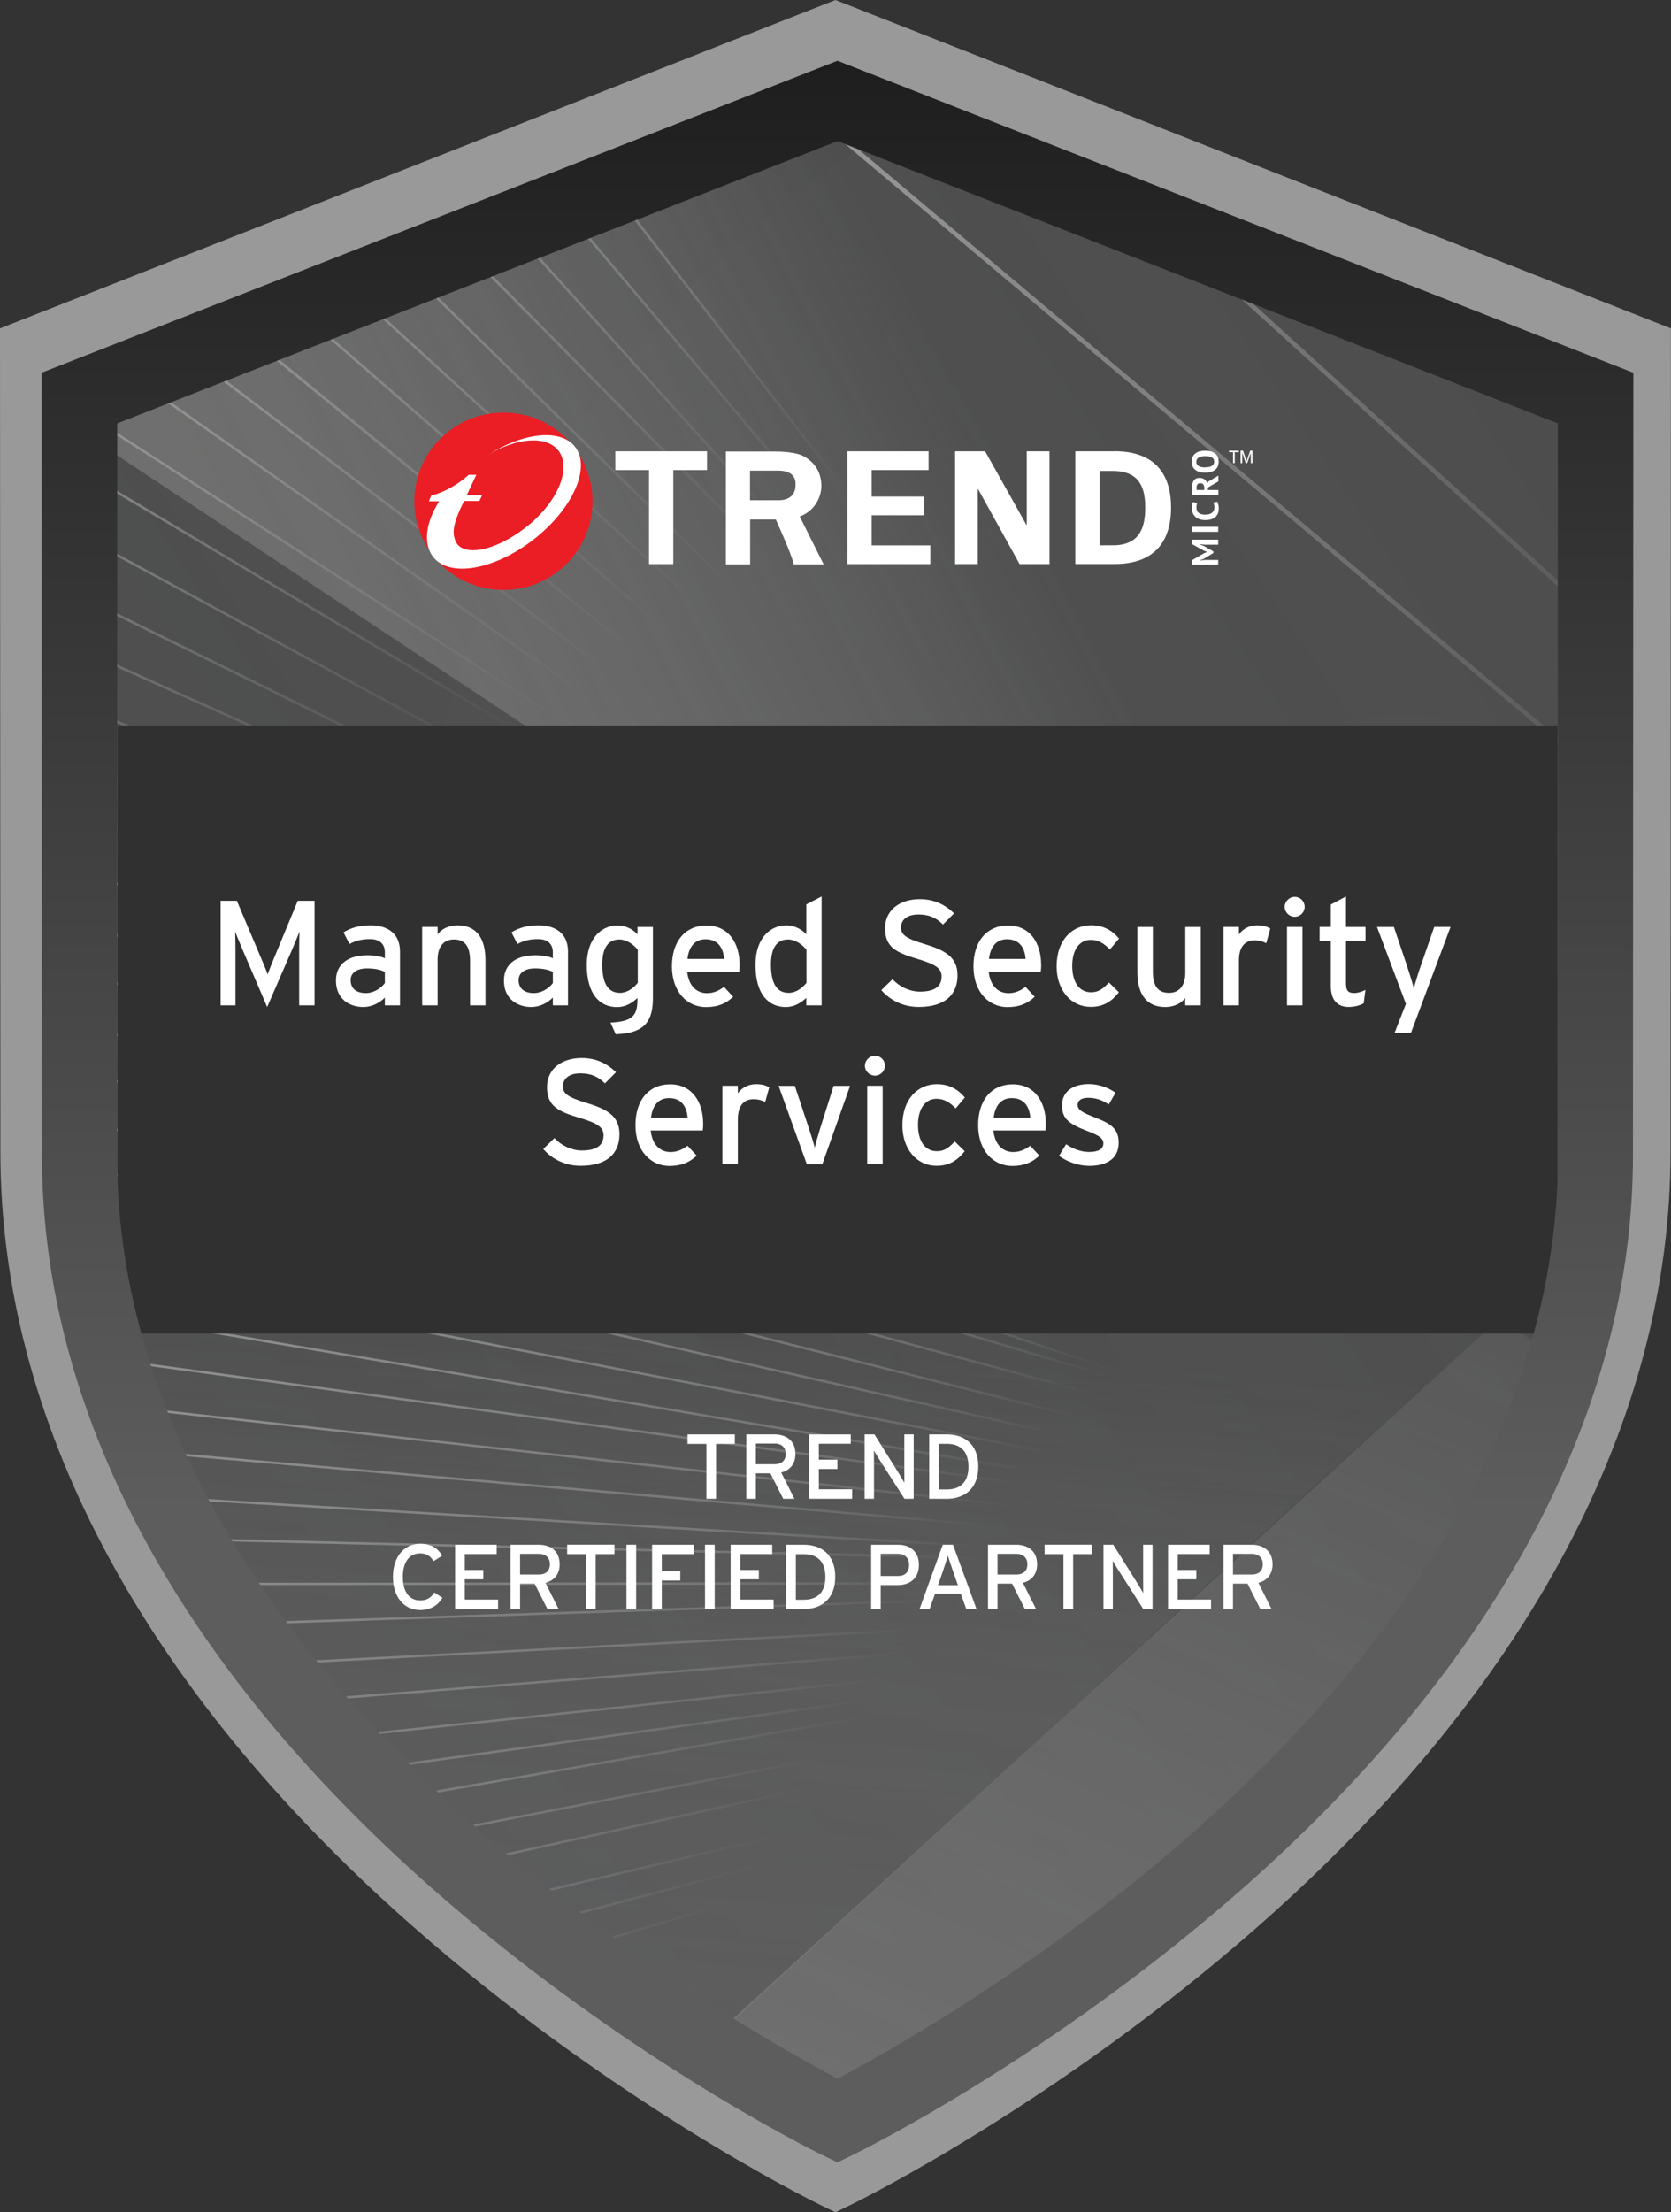 <svg width="201" height="266" viewBox="0 0 201 266" fill="none" xmlns="http://www.w3.org/2000/svg">
<rect x="0" y="0" width="201" height="266" fill="#333333" stroke="none"/>
<g clip-path="url(#clip0_879_4853)">
<path d="M100.495 266L98.407 264.982C97.407 264.488 73.553 252.709 49.388 231.381C16.977 202.782 0.058 170.683 0.049 138.555L0 39.486L100.495 0L200.99 39.486C200.99 39.486 200.99 39.486 200.942 138.555C200.922 170.683 184.013 202.782 151.602 231.381C127.438 252.699 103.584 264.488 102.583 264.982L100.495 266ZM9.557 45.894L9.528 138.594C9.518 175.579 34.45 205.525 55.507 224.148C74.718 241.133 94.221 252.069 100.505 255.404C106.789 252.069 126.292 241.133 145.503 224.148C166.56 205.535 191.491 175.579 191.472 138.594L191.443 45.894L100.495 10.17L9.557 45.894Z" fill="white" fill-opacity="0.5"/>
</g>
<mask id="mask0_879_4853" style="mask-type:luminance" maskUnits="userSpaceOnUse" x="9" y="12" width="183" height="243">
<path d="M191.909 47.856L100.735 12.131L9.561 47.856C9.561 47.856 9.857 67.546 9.561 138.948C9.265 210.342 100.735 254.99 100.735 254.99C100.735 254.99 192.205 210.342 191.909 138.948C191.613 67.555 191.909 47.856 191.909 47.856Z" fill="white"/>
</mask>
<g mask="url(#mask0_879_4853)">
<path d="M417.232 -21.235H-79.921V257.118H417.232V-21.235Z" fill="url(#paint0_radial_879_4853)"/>
<g style="mix-blend-mode:overlay" opacity="0.6">
<mask id="mask1_879_4853" style="mask-type:luminance" maskUnits="userSpaceOnUse" x="-6" y="9" width="622" height="349">
<path d="M-5.548 9.047H615.819V356.942L-5.548 357.301V9.047Z" fill="white"/>
</mask>
<g mask="url(#mask1_879_4853)">
<path style="mix-blend-mode:multiply" d="M-31.806 24.353L271.925 225.474L258.074 -178.379L-185.008 -137.415L-109.767 -4.298L-31.806 24.353Z" fill="url(#paint1_linear_879_4853)"/>
<path opacity="0.34" d="M-5.549 9.047H615.818V356.942L-5.549 357.624V9.047Z" fill="url(#paint2_linear_879_4853)"/>
<path style="mix-blend-mode:multiply" opacity="0.5" d="M-22.415 344.739L177.022 161.237L-168.751 -65.275L-226.773 459.4L-68.677 415.175L-22.415 344.739Z" fill="url(#paint3_linear_879_4853)"/>
<path style="mix-blend-mode:multiply" d="M585.24 443.642L156.657 147.422L369.695 27.798L758.733 393.293L585.24 443.642Z" fill="url(#paint4_linear_879_4853)"/>
<g style="mix-blend-mode:lighten">
<path d="M15.076 -55.458L259.526 150.01L259.878 149.595L15.428 -55.872L15.076 -55.458ZM18.277 -83.667L17.917 -83.271L274.894 149.918L275.255 149.522L18.277 -83.667ZM266.687 117.804L35.136 -92.057L34.775 -91.661L266.327 118.2L266.687 117.804Z" fill="url(#paint5_linear_879_4853)"/>
</g>
<path d="M180.445 158.465L460.702 356.988C460.702 356.988 -5.557 359.199 -5.539 357.615C-5.53 356.031 -6.168 328.899 -6.168 328.899L180.454 158.465H180.445Z" fill="url(#paint6_linear_879_4853)"/>
<g style="mix-blend-mode:lighten">
<path d="M200.171 181.71L199.838 182.134L452.476 377.535L452.809 377.111L200.171 181.71ZM184.47 182.834L450.765 405.422L451.116 405.008L184.821 182.419L184.47 182.834ZM194.333 214.174L434.267 414.484L434.619 414.07L194.684 213.76L194.333 214.174Z" fill="url(#paint7_linear_879_4853)"/>
</g>
<g opacity="0.9">
<path d="M170.518 227.169L12.107 367.405L12.301 367.616L170.712 227.381L170.518 227.169ZM171.748 229.996L171.647 229.895L32.582 367.635L32.786 367.837L166.141 235.752L42.593 367.193L42.806 367.386L171.859 230.098L171.758 229.996H171.748ZM175.385 244.455L90.225 377.977L90.466 378.134L175.625 244.612L175.385 244.455ZM168.695 226.257L3.224 365.59L3.409 365.811L168.88 226.478L168.695 226.257ZM167.104 225.797L-6.334 363.767L-6.158 363.988L167.279 226.018L167.104 225.797ZM178.577 236.784L178.456 236.701L72.507 381.468L72.738 381.633L174.154 243.065L82.286 378.981L82.527 379.138L178.688 236.867L178.567 236.784H178.577ZM176.643 236.24L70.351 373.759L70.582 373.934L176.874 236.415L176.643 236.24ZM167.113 224.203L-14.744 361.041L-14.568 361.271L167.289 224.434L167.113 224.203ZM174.598 232.603L53.622 374.082L53.844 374.266L174.82 232.787L174.598 232.603ZM176.19 234.868L60.34 376.126L60.562 376.31L176.412 235.052L176.19 234.868ZM173.923 231.461L44.98 373.851L45.193 374.045L174.135 231.654L173.923 231.461ZM170.971 228.504L20.748 369.642L20.943 369.854L171.165 228.716L170.971 228.504ZM-14.587 317.009L161.58 219.138L161.441 218.889L-14.726 316.761L-14.587 317.009ZM-10.803 292.548L159.6 215.215L159.48 214.957L-10.923 292.29L-10.803 292.548ZM-10.803 299.796L160.053 216.127L159.924 215.869L-10.932 299.538L-10.803 299.796ZM-12.921 308.555L160.969 217.784L160.84 217.526L-13.051 308.297L-12.921 308.555ZM-14.272 342.529L164.929 222.159L164.772 221.919L-14.43 342.29L-14.272 342.529ZM-16.178 326.596L162.718 220.345L162.57 220.096L-16.326 326.348L-16.178 326.596ZM-14.152 272.462L158.369 210.085L158.268 209.818L-14.254 272.195L-14.152 272.462ZM-12.172 285.595L158.832 214.607L158.721 214.34L-12.283 285.328L-12.172 285.595ZM157.518 208.298L-17.279 266.752L-17.187 267.028L157.611 208.575L157.518 208.298ZM162.949 221.606L-16.558 334.434L-16.4 334.673L163.107 221.846L162.949 221.606ZM-13.088 279.25L158.527 212.341L158.425 212.074L-13.19 278.983L-13.088 279.25ZM165.669 222.813L-15.197 351.647L-15.031 351.877L165.836 223.043L165.669 222.813ZM198.238 237.244L165.161 373.326L165.438 373.391L198.516 237.309L198.238 237.244ZM206.279 239.832L195.203 376.973L195.49 377.001L206.565 239.86L206.279 239.832ZM205.372 238.322L189.744 377.425L190.031 377.452L205.659 238.349L205.372 238.322ZM206.732 239.841L200.662 376.375H200.949L207.019 239.851H206.732V239.841ZM204.002 238L185.794 368.943L186.08 368.979L204.289 238.036L204.002 238ZM181.417 237.944L97.775 377.121L98.025 377.268L181.667 238.092L181.417 237.944ZM205.825 375.758H206.112L208.083 243.157H207.796L205.825 375.758ZM212.2 243.461L220.398 372.442L220.685 372.424L212.487 243.442L212.2 243.461ZM212.959 244.069L225.246 370.941L225.533 370.913L213.246 244.041L212.959 244.069ZM208.86 243.304L210.683 374.247H210.969L209.147 243.295H208.86V243.304ZM214.31 244.492L214.023 244.529L230.714 369.735L231.001 369.698L214.31 244.492ZM210.535 243.461L215.54 373.805H215.827L210.821 243.452H210.535V243.461ZM201.134 237.705L175.19 372.728L175.477 372.783L201.421 237.76L201.134 237.705ZM202.8 237.557L181.103 368.206L181.389 368.252L203.086 237.604L202.8 237.557ZM186.728 241.748L122.09 380.243L122.349 380.363L186.987 241.868L186.728 241.748ZM184.609 243.553L116.483 379.635L116.742 379.764L184.868 243.682L184.609 243.553ZM183.092 238.865L105.704 375.555L105.954 375.693L183.342 239.003L183.092 238.865ZM183.999 240.228L110.294 378.953L110.553 379.092L184.258 240.366L183.999 240.228ZM188.542 240.845L127.087 382.518L127.355 382.628L188.81 240.956L188.542 240.845ZM194.759 234.656L141.345 377.986L141.613 378.088L195.028 234.758L194.759 234.656ZM196.119 234.97L153.78 373.925L154.058 374.008L196.397 235.052L196.119 234.97ZM191.724 238.884L135.432 377.986L135.701 378.097L191.993 238.994L191.724 238.884ZM197.489 235.43L159.702 373.326L159.979 373.4L197.766 235.504L197.489 235.43ZM199.607 237.705L169.87 372.884L170.148 372.949L199.885 237.769L199.607 237.705ZM194.907 235.577L148.626 374.072L148.904 374.164L195.185 235.669L194.907 235.577Z" fill="url(#paint8_linear_879_4853)"/>
</g>
<g opacity="0.88">
<path d="M157.766 163.18L-37.368 85.699L-37.479 85.966L157.655 163.447L157.766 163.18ZM156.813 186.581L-29.522 170.271L-29.549 170.557L156.786 186.867L156.813 186.581ZM156.231 176.92L-30.253 129.951L-30.327 130.227L156.156 177.197L156.231 176.92ZM-23.286 184.141L156.638 188.387V188.239V188.092L-23.008 177.372L-23.026 177.657L148.69 187.908L-23.286 183.855V184.141ZM156.943 190.21L-23.323 190.339V190.624L156.943 190.496V190.21ZM157.128 174.36L-33.306 122.86L-33.38 123.136L157.054 174.636L157.128 174.36ZM158.053 168.926L-42.031 98.316L-42.124 98.583L157.961 169.194L158.053 168.926ZM-33.528 116.035L157.054 172.675L157.1 172.537L157.147 172.408L-44.048 104.726L-44.141 104.993L149.439 170.105L-33.426 115.759L-33.51 116.035H-33.528ZM157.6 166.514L-39.801 91.98L-39.903 92.247L157.498 166.781L157.6 166.514ZM156.665 182.216L-28.152 150.949L-28.199 151.235L156.619 182.502L156.665 182.216ZM-24.516 158.197L-24.553 158.483L156.776 183.1L156.813 182.815L-24.516 158.197ZM156.804 184.776L-26.802 164.386L-26.829 164.672L156.776 185.062L156.804 184.776ZM157.276 179.039L-29.059 137.052L-29.124 137.328L157.211 179.315L157.276 179.039ZM-27.699 144.751L-27.755 145.037L156.758 180.678L156.813 180.393L-27.699 144.751ZM157.979 196.859L-19.853 221.477L-19.816 221.762L150.855 198.14L-18.641 227.675L-18.595 227.96L159.09 196.998L159.043 196.712L157.988 196.896V196.859H157.979ZM-21.195 215.573L157.739 196.62L157.711 196.334L-21.222 215.288L-21.195 215.573ZM156.767 193.387L-21.676 202.754L-21.657 203.039L156.786 193.673L156.767 193.387ZM-21.398 240.965L-21.333 241.241L157.563 201.823L157.498 201.547L-21.398 240.965ZM-19.131 260.452L-19.048 260.728L156.971 208.316L156.887 208.04L-19.131 260.452ZM-15.625 233.413L-15.569 233.689L157.711 200.156L157.655 199.88L-15.625 233.413ZM156.693 194.861L-21.518 208.942L-21.5 209.228L156.712 195.146L156.693 194.861ZM156.591 206.833L-20.639 253.803L-20.565 254.079L156.665 207.11L156.591 206.833ZM157.082 190.818L-23.138 196.823V197.108L157.091 191.103V190.818H157.082ZM156.286 205.774L-20.787 247.614L-20.723 247.89L156.351 206.051L156.286 205.774Z" fill="url(#paint9_linear_879_4853)"/>
</g>
<path d="M-6.907 10.152L-7.101 10.382L150.191 138.968L-11.81 16.175L-11.996 16.415L150.006 139.207L-16.483 22.373L-16.659 22.613L150.163 139.686L-20.397 29.796L-20.563 30.045L149.525 139.622L-23.792 36.455L-23.95 36.713L149.932 140.22L-27.984 43.758L-28.132 44.016L149.756 140.46L-32.333 50.905L-32.471 51.172L149.099 140.478L-36.376 57.269L-36.505 57.536L149.552 141.012L-40.086 64.876L-40.197 65.152L149.663 141.381L-43.454 73.109L-43.556 73.386L149.376 141.592L-46.193 81.168L-46.285 81.453L153.873 143.296L153.966 143.011L154.003 142.909L154.04 142.808L154.086 142.707L154.132 142.606L154.188 142.513L154.243 142.421L154.299 142.329L154.364 142.237L154.428 142.145L154.493 142.062L-6.879 10.143L-6.907 10.152ZM-2.419 4.166L155.215 141.335L155.418 141.114L-2.216 3.945L-2.419 4.166ZM158.259 131.978L158.379 131.886L50.829 -6.904L50.588 -6.72L153.827 126.498L41.733 -6.038L41.502 -5.845L158.148 132.07L158.268 131.978H158.259ZM13.763 -2.023L156.825 138.24L157.038 138.028L13.976 -2.235L13.763 -2.023ZM151.995 127.428L158.916 134.427L159.138 134.216L147.563 122.501L30.686 -7.015L30.464 -6.821L142.909 117.786L21.128 -5.44L20.906 -5.228L147.341 122.703L159.175 135.818L159.397 135.625L151.995 127.419V127.428ZM4.224 0.27L156.122 138.719L156.325 138.498L4.428 0.049L4.224 0.27Z" fill="url(#paint10_linear_879_4853)"/>
</g>
</g>
</g>
<path d="M187.348 87.226H14.133V160.342H187.348V87.226Z" fill="#303030"/>
<path d="M100.735 260L98.746 259.033C97.793 258.563 75.069 247.374 52.049 227.112C21.173 199.944 5.056 169.46 5.046 138.93L5 44.816L100.735 7.305L196.47 44.816C196.47 44.816 196.47 44.816 196.424 138.93C196.406 169.451 180.297 199.944 149.422 227.112C126.401 247.364 103.677 258.563 102.724 259.033L100.735 260ZM14.104 50.904L14.077 138.967C14.067 174.101 37.818 202.55 57.878 220.242C76.179 236.377 94.758 246.766 100.744 249.934C106.731 246.766 125.31 236.377 143.611 220.242C163.67 202.559 187.421 174.101 187.403 138.967L187.375 50.904L100.744 16.966L14.114 50.904H14.104Z" fill="url(#paint11_linear_879_4853)"/>
<path d="M144.914 65.492L144.294 65.428V65.455L144.794 65.639L145.951 66.302V66.496L144.785 67.196L144.294 67.389V67.408L144.905 67.325H146.534V67.896H143.406V67.343L144.84 66.514L145.192 66.367V66.349L144.831 66.22L143.406 65.437V64.884H146.534V65.492H144.914Z" fill="white"/>
<path d="M143.406 63.946V63.337H146.534V63.946H143.406Z" fill="white"/>
<path d="M146.405 60.334C146.47 60.426 146.525 60.546 146.553 60.694C146.581 60.841 146.599 60.988 146.599 61.145C146.599 61.329 146.571 61.504 146.516 61.679C146.46 61.845 146.368 61.992 146.238 62.121C146.109 62.25 145.942 62.351 145.739 62.425C145.535 62.499 145.285 62.535 144.989 62.535C144.693 62.535 144.425 62.489 144.221 62.407C144.018 62.324 143.851 62.213 143.722 62.075C143.592 61.937 143.509 61.789 143.453 61.624C143.398 61.458 143.37 61.292 143.37 61.126C143.37 60.951 143.379 60.795 143.407 60.675C143.435 60.555 143.463 60.454 143.49 60.371L144.009 60.491C143.972 60.555 143.953 60.638 143.935 60.73C143.916 60.822 143.916 60.933 143.916 61.071C143.916 61.32 143.999 61.513 144.175 61.66C144.351 61.808 144.619 61.882 144.989 61.882C145.147 61.882 145.295 61.863 145.433 61.826C145.563 61.789 145.683 61.734 145.776 61.66C145.868 61.587 145.942 61.495 145.998 61.394C146.053 61.283 146.072 61.163 146.072 61.016C146.072 60.887 146.063 60.767 146.035 60.675C146.007 60.583 145.97 60.5 145.933 60.436L146.433 60.316L146.405 60.334Z" fill="white"/>
<path d="M143.933 58.595C143.933 58.659 143.933 58.714 143.933 58.779C143.933 58.843 143.933 58.889 143.951 58.917H144.858V58.659C144.858 58.493 144.821 58.355 144.738 58.254C144.664 58.153 144.534 58.106 144.358 58.106C144.229 58.106 144.118 58.143 144.044 58.226C143.97 58.309 143.933 58.429 143.933 58.595ZM143.461 59.525C143.451 59.46 143.442 59.387 143.424 59.304C143.414 59.221 143.405 59.147 143.396 59.064C143.396 58.981 143.387 58.908 143.387 58.834C143.387 58.76 143.387 58.696 143.387 58.632C143.387 58.484 143.396 58.346 143.424 58.208C143.451 58.07 143.498 57.941 143.563 57.83C143.627 57.72 143.72 57.628 143.831 57.563C143.942 57.499 144.09 57.462 144.266 57.462C144.525 57.462 144.728 57.517 144.886 57.637C145.043 57.757 145.154 57.913 145.219 58.116L145.357 57.895L146.551 57.185V57.886L145.33 58.595L145.274 58.917H146.551V59.525H143.461Z" fill="white"/>
<path d="M144.97 56.19C145.128 56.19 145.276 56.181 145.405 56.154C145.535 56.126 145.655 56.089 145.747 56.034C145.84 55.979 145.914 55.905 145.969 55.822C146.025 55.739 146.053 55.638 146.053 55.518C146.053 55.306 145.969 55.131 145.803 55.021C145.636 54.901 145.359 54.846 144.979 54.846C144.831 54.846 144.683 54.855 144.554 54.883C144.424 54.91 144.313 54.947 144.212 55.002C144.11 55.058 144.036 55.122 143.98 55.214C143.925 55.297 143.897 55.408 143.897 55.527C143.897 55.739 143.98 55.914 144.156 56.025C144.332 56.144 144.6 56.2 144.97 56.2V56.19ZM144.97 56.826C144.452 56.826 144.054 56.715 143.767 56.485C143.49 56.255 143.342 55.932 143.342 55.509C143.342 55.288 143.379 55.094 143.462 54.929C143.536 54.763 143.647 54.625 143.795 54.514C143.934 54.404 144.11 54.321 144.304 54.275C144.508 54.219 144.72 54.192 144.97 54.192C145.488 54.192 145.886 54.302 146.173 54.533C146.451 54.763 146.589 55.085 146.589 55.509C146.589 55.73 146.552 55.932 146.469 56.098C146.395 56.264 146.284 56.402 146.136 56.513C145.997 56.623 145.821 56.697 145.627 56.752C145.433 56.807 145.211 56.835 144.961 56.835L144.97 56.826Z" fill="white"/>
<path d="M74.014 54.265H85.043V56.522H80.99V67.822H78.066V56.522H74.014V54.265Z" fill="white"/>
<path d="M101.928 54.265H111.698V56.522H104.852V59.708H111.152V61.955H104.852V65.575H111.902V67.822H101.928V54.265Z" fill="white"/>
<path d="M122.645 67.822L117.648 58.806L117.611 58.852V67.822H114.882V54.265H118.5L123.468 63.125L123.505 63.088V54.265H126.244V67.822H122.645Z" fill="white"/>
<path d="M133.776 65.566H132.258V56.624H133.776C137.245 56.587 137.754 58.88 137.754 61.044C137.754 63.209 137.245 65.612 133.776 65.566ZM133.979 54.266H129.344V67.814H133.979C138.226 67.85 140.863 65.751 140.863 61.035C140.863 56.32 138.226 54.22 133.979 54.257V54.266Z" fill="white"/>
<path d="M149.014 54.367H148.524V55.684H148.32V54.367H147.83V54.192H149.014V54.367Z" fill="white"/>
<path d="M150.642 55.684H150.457V54.441L150.022 55.684H149.846L149.421 54.413V55.684H149.227V54.192H149.523L149.874 55.251C149.874 55.251 149.893 55.297 149.911 55.371C149.93 55.417 149.939 55.454 149.939 55.472L150.022 55.233L150.383 54.192H150.651V55.684H150.642Z" fill="white"/>
<path d="M90.233 56.586H93.684C94.841 56.605 95.572 57.019 95.692 57.986C95.692 57.986 95.692 57.995 95.692 58.005C95.692 58.041 95.692 58.069 95.692 58.106C95.692 58.143 95.692 58.17 95.692 58.207C95.692 58.225 95.692 58.244 95.692 58.262C95.692 58.29 95.692 58.308 95.692 58.336C95.683 59.515 94.934 60.141 93.666 60.15H90.215V56.586H90.233ZM96.201 62.103C97.719 61.55 98.801 60.086 98.801 58.373C98.801 58.17 98.783 57.968 98.755 57.774C98.57 56.522 97.894 55.564 96.756 54.901C96.599 54.818 95.766 54.293 93.24 54.293C93.194 54.293 93.139 54.293 93.092 54.293H87.31V67.85H90.233V62.471H93.324C93.324 62.471 95.23 66.643 95.48 67.85H99.07L96.201 62.112V62.103Z" fill="white"/>
<path d="M71.274 60.271C71.274 66.165 66.482 70.936 60.56 70.936C54.639 70.936 49.846 66.165 49.846 60.271C49.846 54.377 54.639 49.606 60.56 49.606C66.482 49.606 71.274 54.377 71.274 60.271Z" fill="#EB1D25"/>
<path d="M55.841 60.225C54.287 63.255 54.49 64.213 54.759 64.968C55.48 66.985 59.376 66.423 63.225 63.43C67.065 60.446 68.823 56.293 67.157 54.165C65.704 52.314 62.078 52.646 58.663 54.718C62.929 52.001 67.416 51.495 69.165 53.714C71.126 56.21 68.897 61.202 64.187 64.867C59.478 68.532 54.074 69.472 52.113 66.976C50.882 65.41 51.178 62.859 52.834 60.271H51.585L51.881 59.581C51.881 59.581 54.13 59.129 56.387 57.085H57.294L56.165 59.507H58.016L57.664 60.234H55.841V60.225Z" fill="white"/>
<path d="M37.846 120.879H35.987V114.239C35.987 113.484 36.005 112.388 36.024 112.029C35.876 112.388 35.515 113.291 35.21 114.009L32.138 121.082L29.103 114.009C28.798 113.291 28.437 112.397 28.289 112.029C28.307 112.388 28.326 113.484 28.326 114.239V120.879H26.54V108.308H28.492L31.324 115.004C31.629 115.722 32.027 116.634 32.193 117.159C32.378 116.634 32.73 115.74 33.044 115.004L35.82 108.308H37.837V120.879H37.846Z" fill="white"/>
<path d="M48.117 120.879H46.295V119.948C45.647 120.593 44.722 121.081 43.695 121.081C42.159 121.081 40.41 120.215 40.41 117.904C40.41 115.804 42.039 114.855 44.185 114.855C45.073 114.855 45.777 114.984 46.295 115.215V114.515C46.295 113.492 45.666 112.912 44.509 112.912C43.538 112.912 42.779 113.096 42.039 113.502L41.317 112.102C42.214 111.549 43.232 111.254 44.565 111.254C46.674 111.254 48.117 112.277 48.117 114.413V120.879ZM46.295 118.198V116.854C45.786 116.605 45.138 116.439 44.13 116.439C42.936 116.439 42.177 116.974 42.177 117.839C42.177 118.77 42.77 119.405 44 119.405C44.99 119.405 45.86 118.797 46.295 118.198Z" fill="white"/>
<path d="M58.405 120.879H56.545V115.546C56.545 113.64 55.824 112.958 54.593 112.958C53.363 112.958 52.641 113.842 52.641 115.362V120.879H50.781V111.448H52.641V112.35C53.113 111.669 54.047 111.254 55.019 111.254C57.221 111.254 58.396 112.691 58.396 115.472V120.879H58.405Z" fill="white"/>
<path d="M68.325 120.879H66.502V119.948C65.854 120.593 64.929 121.081 63.902 121.081C62.366 121.081 60.617 120.215 60.617 117.904C60.617 115.804 62.246 114.855 64.392 114.855C65.28 114.855 65.984 114.984 66.502 115.215V114.515C66.502 113.492 65.873 112.912 64.716 112.912C63.745 112.912 62.986 113.096 62.246 113.502L61.524 112.102C62.421 111.549 63.439 111.254 64.772 111.254C66.881 111.254 68.325 112.277 68.325 114.413V120.879ZM66.502 118.198V116.854C65.993 116.605 65.345 116.439 64.337 116.439C63.143 116.439 62.384 116.974 62.384 117.839C62.384 118.77 62.977 119.405 64.207 119.405C65.197 119.405 66.067 118.797 66.502 118.198Z" fill="white"/>
<path d="M78.539 119.986C78.539 122.86 77.494 124.241 74.061 124.352L73.432 122.952C76.106 122.823 76.679 122.104 76.679 120.152V119.995C75.995 120.622 75.218 121.091 74.228 121.091C72.21 121.091 70.582 119.618 70.582 116.026C70.582 112.793 72.368 111.265 74.32 111.265C75.273 111.265 76.18 111.771 76.679 112.342V111.458H78.539V119.986ZM76.716 118.172V114.203C76.3 113.65 75.44 112.959 74.496 112.959C73.163 112.959 72.442 113.963 72.442 115.962C72.442 118.328 73.201 119.378 74.57 119.378C75.458 119.378 76.226 118.789 76.716 118.172Z" fill="white"/>
<path d="M88.976 115.98C88.976 116.32 88.939 116.624 88.92 116.827H82.656C82.85 118.641 83.887 119.415 85.034 119.415C85.83 119.415 86.459 119.129 87.088 118.66L88.189 119.848C87.356 120.64 86.366 121.091 84.923 121.091C82.703 121.091 80.824 119.313 80.824 116.191C80.824 113.069 82.517 111.273 84.979 111.273C87.671 111.273 88.966 113.447 88.966 115.998L88.976 115.98ZM87.097 115.298C87.005 114.009 86.394 112.931 84.858 112.931C83.618 112.931 82.86 113.797 82.693 115.298H87.097Z" fill="white"/>
<path d="M98.83 120.879H96.989V119.986C96.304 120.612 95.508 121.082 94.519 121.082C92.483 121.082 90.873 119.608 90.873 116.017C90.873 112.784 92.64 111.255 94.611 111.255C95.564 111.255 96.471 111.762 96.989 112.333V108.741L98.83 107.792V120.889V120.879ZM97.007 118.172V114.202C96.591 113.65 95.731 112.959 94.787 112.959C93.454 112.959 92.733 113.963 92.733 115.961C92.733 118.328 93.492 119.378 94.861 119.378C95.749 119.378 96.517 118.789 97.007 118.172Z" fill="white"/>
<path d="M115.178 117.269C115.178 119.535 113.735 121.073 110.505 121.073C108.664 121.073 107.073 120.281 106.009 119.047L107.36 117.739C108.211 118.66 109.451 119.231 110.644 119.231C112.411 119.231 113.263 118.623 113.263 117.398C113.263 116.431 112.522 115.943 110.413 115.317C107.739 114.525 106.462 113.862 106.462 111.614C106.462 109.367 108.303 108.115 110.626 108.115C112.337 108.115 113.642 108.741 114.762 109.819L113.429 111.163C112.634 110.353 111.736 109.957 110.487 109.957C109.007 109.957 108.377 110.675 108.377 111.522C108.377 112.37 108.951 112.83 111.135 113.484C113.624 114.239 115.178 115.031 115.178 117.269Z" fill="white"/>
<path d="M125.245 115.98C125.245 116.32 125.208 116.624 125.19 116.827H118.926C119.12 118.641 120.156 119.415 121.304 119.415C122.099 119.415 122.729 119.129 123.358 118.66L124.459 119.848C123.626 120.64 122.636 121.091 121.193 121.091C118.972 121.091 117.094 119.313 117.094 116.191C117.094 113.069 118.787 111.273 121.248 111.273C123.941 111.273 125.236 113.447 125.236 115.998L125.245 115.98ZM123.367 115.298C123.274 114.009 122.664 112.931 121.128 112.931C119.888 112.931 119.129 113.797 118.963 115.298H123.367Z" fill="white"/>
<path d="M134.608 112.849L133.507 114.156C132.729 113.364 132.045 113.005 131.194 113.005C129.843 113.005 128.973 114.212 128.973 116.127C128.973 118.043 129.769 119.305 131.249 119.305C132.137 119.305 132.655 118.909 133.396 118.135L134.589 119.305C133.849 120.235 132.915 121.064 131.194 121.064C128.88 121.064 127.095 119.12 127.095 116.182C127.095 113.06 128.936 111.246 131.249 111.246C132.637 111.246 133.719 111.799 134.608 112.849Z" fill="white"/>
<path d="M144.425 120.88H142.566V119.986C142.094 120.668 141.159 121.082 140.188 121.082C137.986 121.082 136.811 119.645 136.811 116.864V111.458H138.67V116.79C138.67 118.697 139.392 119.378 140.623 119.378C141.853 119.378 142.575 118.494 142.575 116.975V111.458H144.435V120.889L144.425 120.88Z" fill="white"/>
<path d="M152.8 111.65L152.309 113.409C151.912 113.198 151.495 113.069 150.885 113.069C149.709 113.069 149.025 113.898 149.025 115.491V120.879H147.165V111.448H149.025V112.35C149.46 111.724 150.255 111.254 151.19 111.254C151.949 111.254 152.42 111.402 152.8 111.65Z" fill="white"/>
<path d="M156.935 109.046C156.935 109.69 156.398 110.234 155.741 110.234C155.084 110.234 154.529 109.69 154.529 109.046C154.529 108.401 155.066 107.839 155.741 107.839C156.417 107.839 156.935 108.374 156.935 109.046ZM156.667 120.88H154.807V111.45H156.667V120.88Z" fill="white"/>
<path d="M164.245 119.01L164.032 120.64C163.579 120.889 162.95 121.073 162.209 121.073C160.896 121.073 160.081 120.262 160.081 118.577V113.134H158.73V111.449H160.081V108.759L161.904 107.792V111.458H164.254V113.143H161.904V118.264C161.904 119.148 162.191 119.397 162.876 119.397C163.366 119.397 163.903 119.212 164.245 119.019V119.01Z" fill="white"/>
<path d="M174.478 111.449L169.713 124.204H167.742L169.112 120.704L165.633 111.458H167.668L169.223 116.072C169.491 116.901 169.944 118.301 170.056 118.816C170.222 118.264 170.611 116.91 170.907 116.1L172.517 111.449H174.487H174.478Z" fill="white"/>
<path d="M74.515 136.37C74.515 138.635 73.072 140.173 69.842 140.173C68.001 140.173 66.41 139.381 65.346 138.147L66.697 136.839C67.548 137.76 68.788 138.331 69.981 138.331C71.748 138.331 72.6 137.724 72.6 136.499C72.6 135.532 71.859 135.044 69.75 134.417C67.076 133.625 65.799 132.962 65.799 130.715C65.799 128.468 67.64 127.215 69.963 127.215C71.674 127.215 72.979 127.842 74.099 128.919L72.766 130.264C71.97 129.453 71.073 129.057 69.824 129.057C68.344 129.057 67.714 129.776 67.714 130.623C67.714 131.47 68.288 131.931 70.472 132.585C72.96 133.34 74.515 134.132 74.515 136.37Z" fill="white"/>
<path d="M84.59 135.08C84.59 135.421 84.553 135.725 84.534 135.927H78.27C78.465 137.742 79.501 138.515 80.648 138.515C81.444 138.515 82.073 138.23 82.702 137.76L83.803 138.948C82.971 139.74 81.981 140.192 80.537 140.192C78.317 140.192 76.439 138.414 76.439 135.292C76.439 132.17 78.132 130.374 80.593 130.374C83.285 130.374 84.581 132.548 84.581 135.099L84.59 135.08ZM82.712 134.399C82.619 133.109 82.008 132.032 80.473 132.032C79.233 132.032 78.474 132.897 78.308 134.399H82.712Z" fill="white"/>
<path d="M92.529 130.752L92.039 132.511C91.641 132.299 91.225 132.17 90.614 132.17C89.439 132.17 88.754 132.999 88.754 134.592V139.98H86.894V130.549H88.754V131.452C89.189 130.826 89.985 130.356 90.919 130.356C91.678 130.356 92.15 130.503 92.529 130.752Z" fill="white"/>
<path d="M102.253 130.558L98.913 139.989H97.053L93.657 130.558H95.609L97.303 135.679C97.608 136.6 97.876 137.475 98.006 138C98.117 137.475 98.367 136.6 98.653 135.679L100.273 130.558H102.244H102.253Z" fill="white"/>
<path d="M106.443 128.146C106.443 128.791 105.906 129.334 105.249 129.334C104.592 129.334 104.037 128.791 104.037 128.146C104.037 127.501 104.574 126.939 105.249 126.939C105.925 126.939 106.443 127.474 106.443 128.146ZM106.174 139.98H104.315V130.55H106.174V139.98Z" fill="white"/>
<path d="M116.058 131.958L114.957 133.266C114.18 132.474 113.495 132.115 112.644 132.115C111.293 132.115 110.423 133.321 110.423 135.237C110.423 137.153 111.219 138.414 112.699 138.414C113.588 138.414 114.106 138.018 114.846 137.245L116.039 138.414C115.299 139.345 114.365 140.173 112.644 140.173C110.331 140.173 108.545 138.23 108.545 135.292C108.545 132.17 110.386 130.356 112.699 130.356C114.087 130.356 115.17 130.909 116.058 131.958Z" fill="white"/>
<path d="M125.81 135.08C125.81 135.421 125.773 135.725 125.754 135.927H119.49C119.684 137.742 120.721 138.515 121.868 138.515C122.664 138.515 123.293 138.23 123.922 137.76L125.023 138.948C124.19 139.74 123.2 140.192 121.757 140.192C119.536 140.192 117.658 138.414 117.658 135.292C117.658 132.17 119.351 130.374 121.813 130.374C124.505 130.374 125.8 132.548 125.8 135.099L125.81 135.08ZM123.931 134.399C123.839 133.109 123.228 132.032 121.692 132.032C120.452 132.032 119.694 132.897 119.527 134.399H123.931Z" fill="white"/>
<path d="M134.563 137.401C134.563 139.482 132.87 140.182 131.01 140.182C129.733 140.182 128.336 139.676 127.383 138.976L128.234 137.576C129.122 138.184 130.112 138.506 130.991 138.506C132.166 138.506 132.721 138.128 132.721 137.465C132.721 136.747 131.889 136.406 130.519 135.881C128.484 135.089 127.744 134.408 127.744 132.916C127.744 131.23 129.076 130.346 130.973 130.346C132.166 130.346 133.332 130.779 134.183 131.387L133.369 132.805C132.592 132.271 131.815 131.995 130.917 131.995C130.02 131.995 129.622 132.354 129.622 132.86C129.622 133.33 129.946 133.671 131.371 134.223C133.48 135.034 134.563 135.605 134.563 137.382V137.401Z" fill="white"/>
<path d="M88.402 173.613H86.135V180.207H84.969V173.613H82.702V172.471H88.392V173.613H88.402Z" fill="white"/>
<path d="M95.684 174.783C95.684 176.017 95.027 176.781 93.972 177.048L95.554 180.207H94.213L92.668 177.15H90.919V180.207H89.772V172.471H93.176C94.527 172.471 95.675 173.19 95.675 174.783H95.684ZM94.509 174.82C94.509 174.009 93.972 173.567 93.186 173.567H90.919V176.054H93.186C93.963 176.054 94.509 175.658 94.509 174.82Z" fill="white"/>
<path d="M102.502 180.207H97.33V172.471H102.336V173.595H98.496V175.501H100.726V176.625H98.496V179.065H102.502V180.189V180.207Z" fill="white"/>
<path d="M109.905 180.207H108.795L105.695 175.363C105.51 175.078 105.242 174.608 105.121 174.414C105.121 174.7 105.131 175.777 105.131 176.201V180.207H104.002V172.471H105.186L108.138 177.187C108.341 177.509 108.674 178.08 108.785 178.282C108.785 177.997 108.776 176.892 108.776 176.459V172.471H109.905V180.207Z" fill="white"/>
<path d="M117.677 176.339C117.677 179.065 115.928 180.207 113.892 180.207H111.773V172.471H113.892C115.974 172.471 117.677 173.613 117.677 176.339ZM116.492 176.339C116.492 174.718 115.733 173.604 113.892 173.604H112.939V179.084H113.892C115.733 179.084 116.492 177.969 116.492 176.348V176.339Z" fill="white"/>
<path d="M53.224 192.107C52.669 193.056 51.725 193.59 50.55 193.59C48.542 193.59 47.266 191.941 47.266 189.602C47.266 187.263 48.542 185.614 50.55 185.614C51.818 185.614 52.66 186.121 53.187 187.06L52.151 187.705C51.753 187.079 51.337 186.775 50.541 186.775C49.19 186.775 48.459 187.871 48.459 189.602C48.459 191.333 49.19 192.429 50.541 192.429C51.355 192.429 51.855 192.098 52.253 191.472L53.215 192.116L53.224 192.107Z" fill="white"/>
<path d="M59.914 193.471H54.742V185.734H59.748V186.858H55.908V188.764H58.138V189.888H55.908V192.328H59.914V193.452V193.471Z" fill="white"/>
<path d="M67.324 188.046C67.324 189.28 66.668 190.044 65.613 190.312L67.195 193.471H65.853L64.308 190.413H62.559V193.471H61.412V185.734H64.817C66.168 185.734 67.315 186.453 67.315 188.046H67.324ZM66.149 188.083C66.149 187.272 65.613 186.83 64.826 186.83H62.559V189.317H64.826C65.603 189.317 66.149 188.921 66.149 188.083Z" fill="white"/>
<path d="M73.922 186.866H71.655V193.46H70.49V186.866H68.223V185.724H73.913V186.866H73.922Z" fill="white"/>
<path d="M76.521 193.471H75.356V185.734H76.521V193.471Z" fill="white"/>
<path d="M83.443 186.867H79.603V188.893H81.833V190.035H79.603V193.471H78.438V185.734H83.443V186.876V186.867Z" fill="white"/>
<path d="M85.969 193.471H84.803V185.734H85.969V193.471Z" fill="white"/>
<path d="M93.057 193.471H87.885V185.734H92.89V186.858H89.051V188.764H91.28V189.888H89.051V192.328H93.057V193.452V193.471Z" fill="white"/>
<path d="M100.468 189.602C100.468 192.329 98.719 193.471 96.683 193.471H94.564V185.734H96.683C98.765 185.734 100.468 186.876 100.468 189.602ZM99.283 189.602C99.283 187.982 98.525 186.867 96.683 186.867H95.73V192.347H96.683C98.525 192.347 99.283 191.233 99.283 189.612V189.602Z" fill="white"/>
<path d="M110.534 188.157C110.534 189.75 109.47 190.588 107.962 190.588H105.935V193.471H104.788V185.734H108.036C109.47 185.734 110.534 186.554 110.534 188.157ZM109.35 188.157C109.35 187.309 108.831 186.83 108.017 186.83H105.935V189.492H108.017C108.905 189.492 109.35 188.985 109.35 188.157Z" fill="white"/>
<path d="M117.473 193.471H116.233L115.576 191.638H112.467L111.819 193.471H110.607L113.402 185.734H114.632L117.463 193.471H117.473ZM115.224 190.597L114.604 188.82C114.419 188.267 114.105 187.374 114.012 187.042C113.92 187.374 113.642 188.258 113.448 188.829L112.828 190.597H115.224Z" fill="white"/>
<path d="M124.754 188.046C124.754 189.28 124.097 190.044 123.042 190.312L124.625 193.471H123.283L121.738 190.413H119.989V193.471H118.842V185.734H122.247C123.598 185.734 124.745 186.453 124.745 188.046H124.754ZM123.579 188.083C123.579 187.272 123.042 186.83 122.256 186.83H119.989V189.317H122.256C123.033 189.317 123.579 188.921 123.579 188.083Z" fill="white"/>
<path d="M131.352 186.866H129.085V193.46H127.919V186.866H125.652V185.724H131.343V186.866H131.352Z" fill="white"/>
<path d="M138.634 193.471H137.523L134.424 188.626C134.239 188.341 133.97 187.871 133.85 187.678C133.85 187.963 133.859 189.041 133.859 189.464V193.471H132.73V185.734H133.915L136.866 190.45C137.07 190.772 137.403 191.343 137.514 191.546C137.514 191.26 137.505 190.155 137.505 189.722V185.734H138.634V193.471Z" fill="white"/>
<path d="M145.674 193.471H140.502V185.734H145.508V186.858H141.668V188.764H143.898V189.888H141.668V192.328H145.674V193.452V193.471Z" fill="white"/>
<path d="M153.076 188.046C153.076 189.28 152.419 190.044 151.365 190.312L152.947 193.471H151.605L150.06 190.413H148.311V193.471H147.164V185.734H150.569C151.92 185.734 153.067 186.453 153.067 188.046H153.076ZM151.901 188.083C151.901 187.272 151.365 186.83 150.578 186.83H148.311V189.317H150.578C151.355 189.317 151.901 188.921 151.901 188.083Z" fill="white"/>
<defs>
<radialGradient id="paint0_radial_879_4853" cx="0" cy="0" r="1" gradientUnits="userSpaceOnUse" gradientTransform="translate(168.656 117.942) scale(201.666 200.734)">
<stop stop-color="#474747"/>
<stop offset="0.18" stop-color="#434343"/>
<stop offset="1" stop-color="#424242"/>
</radialGradient>
<linearGradient id="paint1_linear_879_4853" x1="-152.985" y1="138.927" x2="114.773" y2="-0.821" gradientUnits="userSpaceOnUse">
<stop offset="0.64" stop-color="#CFCECD" stop-opacity="0.51"/>
<stop offset="0.69" stop-color="#D1CFCF" stop-opacity="0.47"/>
<stop offset="0.76" stop-color="#D6D5D4" stop-opacity="0.36"/>
<stop offset="0.85" stop-color="#DFDDDD" stop-opacity="0.19"/>
<stop offset="0.93" stop-color="#E9E7E7" stop-opacity="0"/>
</linearGradient>
<linearGradient id="paint2_linear_879_4853" x1="-105.781" y1="454.758" x2="462.079" y2="75.702" gradientUnits="userSpaceOnUse">
<stop offset="0.27" stop-color="#7F8080" stop-opacity="0.99"/>
<stop offset="0.39" stop-color="#888989" stop-opacity="0.9"/>
<stop offset="0.57" stop-color="#A1A2A2" stop-opacity="0.64"/>
<stop offset="0.65" stop-color="#AFAFB0" stop-opacity="0.51"/>
<stop offset="0.7" stop-color="#B3B3B4" stop-opacity="0.47"/>
<stop offset="0.78" stop-color="#C0C0C0" stop-opacity="0.36"/>
<stop offset="0.87" stop-color="#D6D6D5" stop-opacity="0.17"/>
<stop offset="0.94" stop-color="#EAEAE8" stop-opacity="0"/>
</linearGradient>
<linearGradient id="paint3_linear_879_4853" x1="-30.372" y1="390.235" x2="-13.219" y2="138.718" gradientUnits="userSpaceOnUse">
<stop offset="0.27" stop-color="#7F8080" stop-opacity="0.99"/>
<stop offset="0.39" stop-color="#888989" stop-opacity="0.9"/>
<stop offset="0.57" stop-color="#A1A2A2" stop-opacity="0.64"/>
<stop offset="0.65" stop-color="#AFAFB0" stop-opacity="0.51"/>
<stop offset="0.7" stop-color="#B3B3B4" stop-opacity="0.47"/>
<stop offset="0.78" stop-color="#C0C0C0" stop-opacity="0.36"/>
<stop offset="0.87" stop-color="#D6D6D5" stop-opacity="0.17"/>
<stop offset="0.94" stop-color="#EAEAE8" stop-opacity="0"/>
</linearGradient>
<linearGradient id="paint4_linear_879_4853" x1="410.619" y1="478.307" x2="467.076" y2="226.596" gradientUnits="userSpaceOnUse">
<stop offset="0.4" stop-color="#9C9C9D" stop-opacity="0.99"/>
<stop offset="0.45" stop-color="#A2A2A2" stop-opacity="0.91"/>
<stop offset="0.53" stop-color="#B3B2B2" stop-opacity="0.7"/>
<stop offset="0.59" stop-color="#C2C0BF" stop-opacity="0.51"/>
<stop offset="0.71" stop-color="#D3D2D1" stop-opacity="0.31"/>
<stop offset="0.88" stop-color="#F0EFEF" stop-opacity="0"/>
</linearGradient>
<linearGradient id="paint5_linear_879_4853" x1="279.857" y1="34.345" x2="11.735" y2="23.385" gradientUnits="userSpaceOnUse">
<stop offset="0.25" stop-color="white" stop-opacity="0"/>
<stop offset="0.26" stop-color="white" stop-opacity="0"/>
<stop offset="0.49" stop-color="white" stop-opacity="0.42"/>
<stop offset="0.68" stop-color="white" stop-opacity="0.73"/>
<stop offset="0.81" stop-color="white" stop-opacity="0.93"/>
<stop offset="0.88" stop-color="white"/>
</linearGradient>
<linearGradient id="paint6_linear_879_4853" x1="161.135" y1="498.854" x2="306.205" y2="153.664" gradientUnits="userSpaceOnUse">
<stop stop-color="#DDDDDC" stop-opacity="0"/>
<stop offset="0.02" stop-color="#DCDCDB" stop-opacity="0.04"/>
<stop offset="0.06" stop-color="#DADAD9" stop-opacity="0.14"/>
<stop offset="0.1" stop-color="#D7D7D6" stop-opacity="0.31"/>
<stop offset="0.15" stop-color="#D2D2D1" stop-opacity="0.54"/>
<stop offset="0.2" stop-color="#CDCDCC" stop-opacity="0.84"/>
<stop offset="0.22" stop-color="#CACAC9"/>
<stop offset="0.28" stop-color="#C9C9C8" stop-opacity="0.93"/>
<stop offset="0.39" stop-color="#C8C7C6" stop-opacity="0.75"/>
<stop offset="0.5" stop-color="#C7C5C5" stop-opacity="0.52"/>
<stop offset="0.57" stop-color="#D0CECE" stop-opacity="0.43"/>
<stop offset="0.76" stop-color="#E9E8E8" stop-opacity="0.2"/>
<stop offset="0.91" stop-color="#F9F8F8" stop-opacity="0.05"/>
<stop offset="1" stop-color="white" stop-opacity="0"/>
</linearGradient>
<linearGradient id="paint7_linear_879_4853" x1="184.47" y1="298.102" x2="452.819" y2="298.102" gradientUnits="userSpaceOnUse">
<stop offset="0.25" stop-color="white" stop-opacity="0"/>
<stop offset="0.26" stop-color="white" stop-opacity="0"/>
<stop offset="0.49" stop-color="white" stop-opacity="0.42"/>
<stop offset="0.68" stop-color="white" stop-opacity="0.73"/>
<stop offset="0.81" stop-color="white" stop-opacity="0.93"/>
<stop offset="0.88" stop-color="white"/>
</linearGradient>
<linearGradient id="paint8_linear_879_4853" x1="75.042" y1="429.662" x2="119.276" y2="273.358" gradientUnits="userSpaceOnUse">
<stop offset="0.43" stop-color="white"/>
<stop offset="0.47" stop-color="#FEFEFE" stop-opacity="0.97"/>
<stop offset="0.54" stop-color="#FCFCFC" stop-opacity="0.88"/>
<stop offset="0.62" stop-color="#F9F8F8" stop-opacity="0.74"/>
<stop offset="0.72" stop-color="#F4F3F3" stop-opacity="0.54"/>
<stop offset="0.82" stop-color="#EFEDED" stop-opacity="0.28"/>
<stop offset="0.93" stop-color="#E9E7E7" stop-opacity="0"/>
</linearGradient>
<linearGradient id="paint9_linear_879_4853" x1="-59.037" y1="121.414" x2="109.748" y2="241.518" gradientUnits="userSpaceOnUse">
<stop offset="0.26" stop-color="#E0E1E0"/>
<stop offset="0.33" stop-color="#E0E1E0" stop-opacity="0.97"/>
<stop offset="0.44" stop-color="#E1E2E1" stop-opacity="0.87"/>
<stop offset="0.56" stop-color="#E2E3E2" stop-opacity="0.72"/>
<stop offset="0.7" stop-color="#E5E5E4" stop-opacity="0.51"/>
<stop offset="0.73" stop-color="#E5E5E4" stop-opacity="0.48"/>
<stop offset="0.77" stop-color="#E6E6E4" stop-opacity="0.39"/>
<stop offset="0.81" stop-color="#E7E7E6" stop-opacity="0.25"/>
<stop offset="0.86" stop-color="#E9E9E7" stop-opacity="0.05"/>
<stop offset="0.88" stop-color="#EAEAE8" stop-opacity="0"/>
</linearGradient>
<linearGradient id="paint10_linear_879_4853" x1="-24.782" y1="-2.456" x2="86.142" y2="148.678" gradientUnits="userSpaceOnUse">
<stop offset="0.18" stop-color="white"/>
<stop offset="0.67" stop-color="#CFCECD" stop-opacity="0"/>
</linearGradient>
<linearGradient id="paint11_linear_879_4853" x1="100.735" y1="260" x2="100.735" y2="7.305" gradientUnits="userSpaceOnUse">
<stop offset="0.31" stop-color="#5D5D5D"/>
<stop offset="1" stop-color="#1E1E1E"/>
</linearGradient>
<clipPath id="clip0_879_4853">
<rect width="201" height="266" fill="white"/>
</clipPath>
</defs>
</svg>